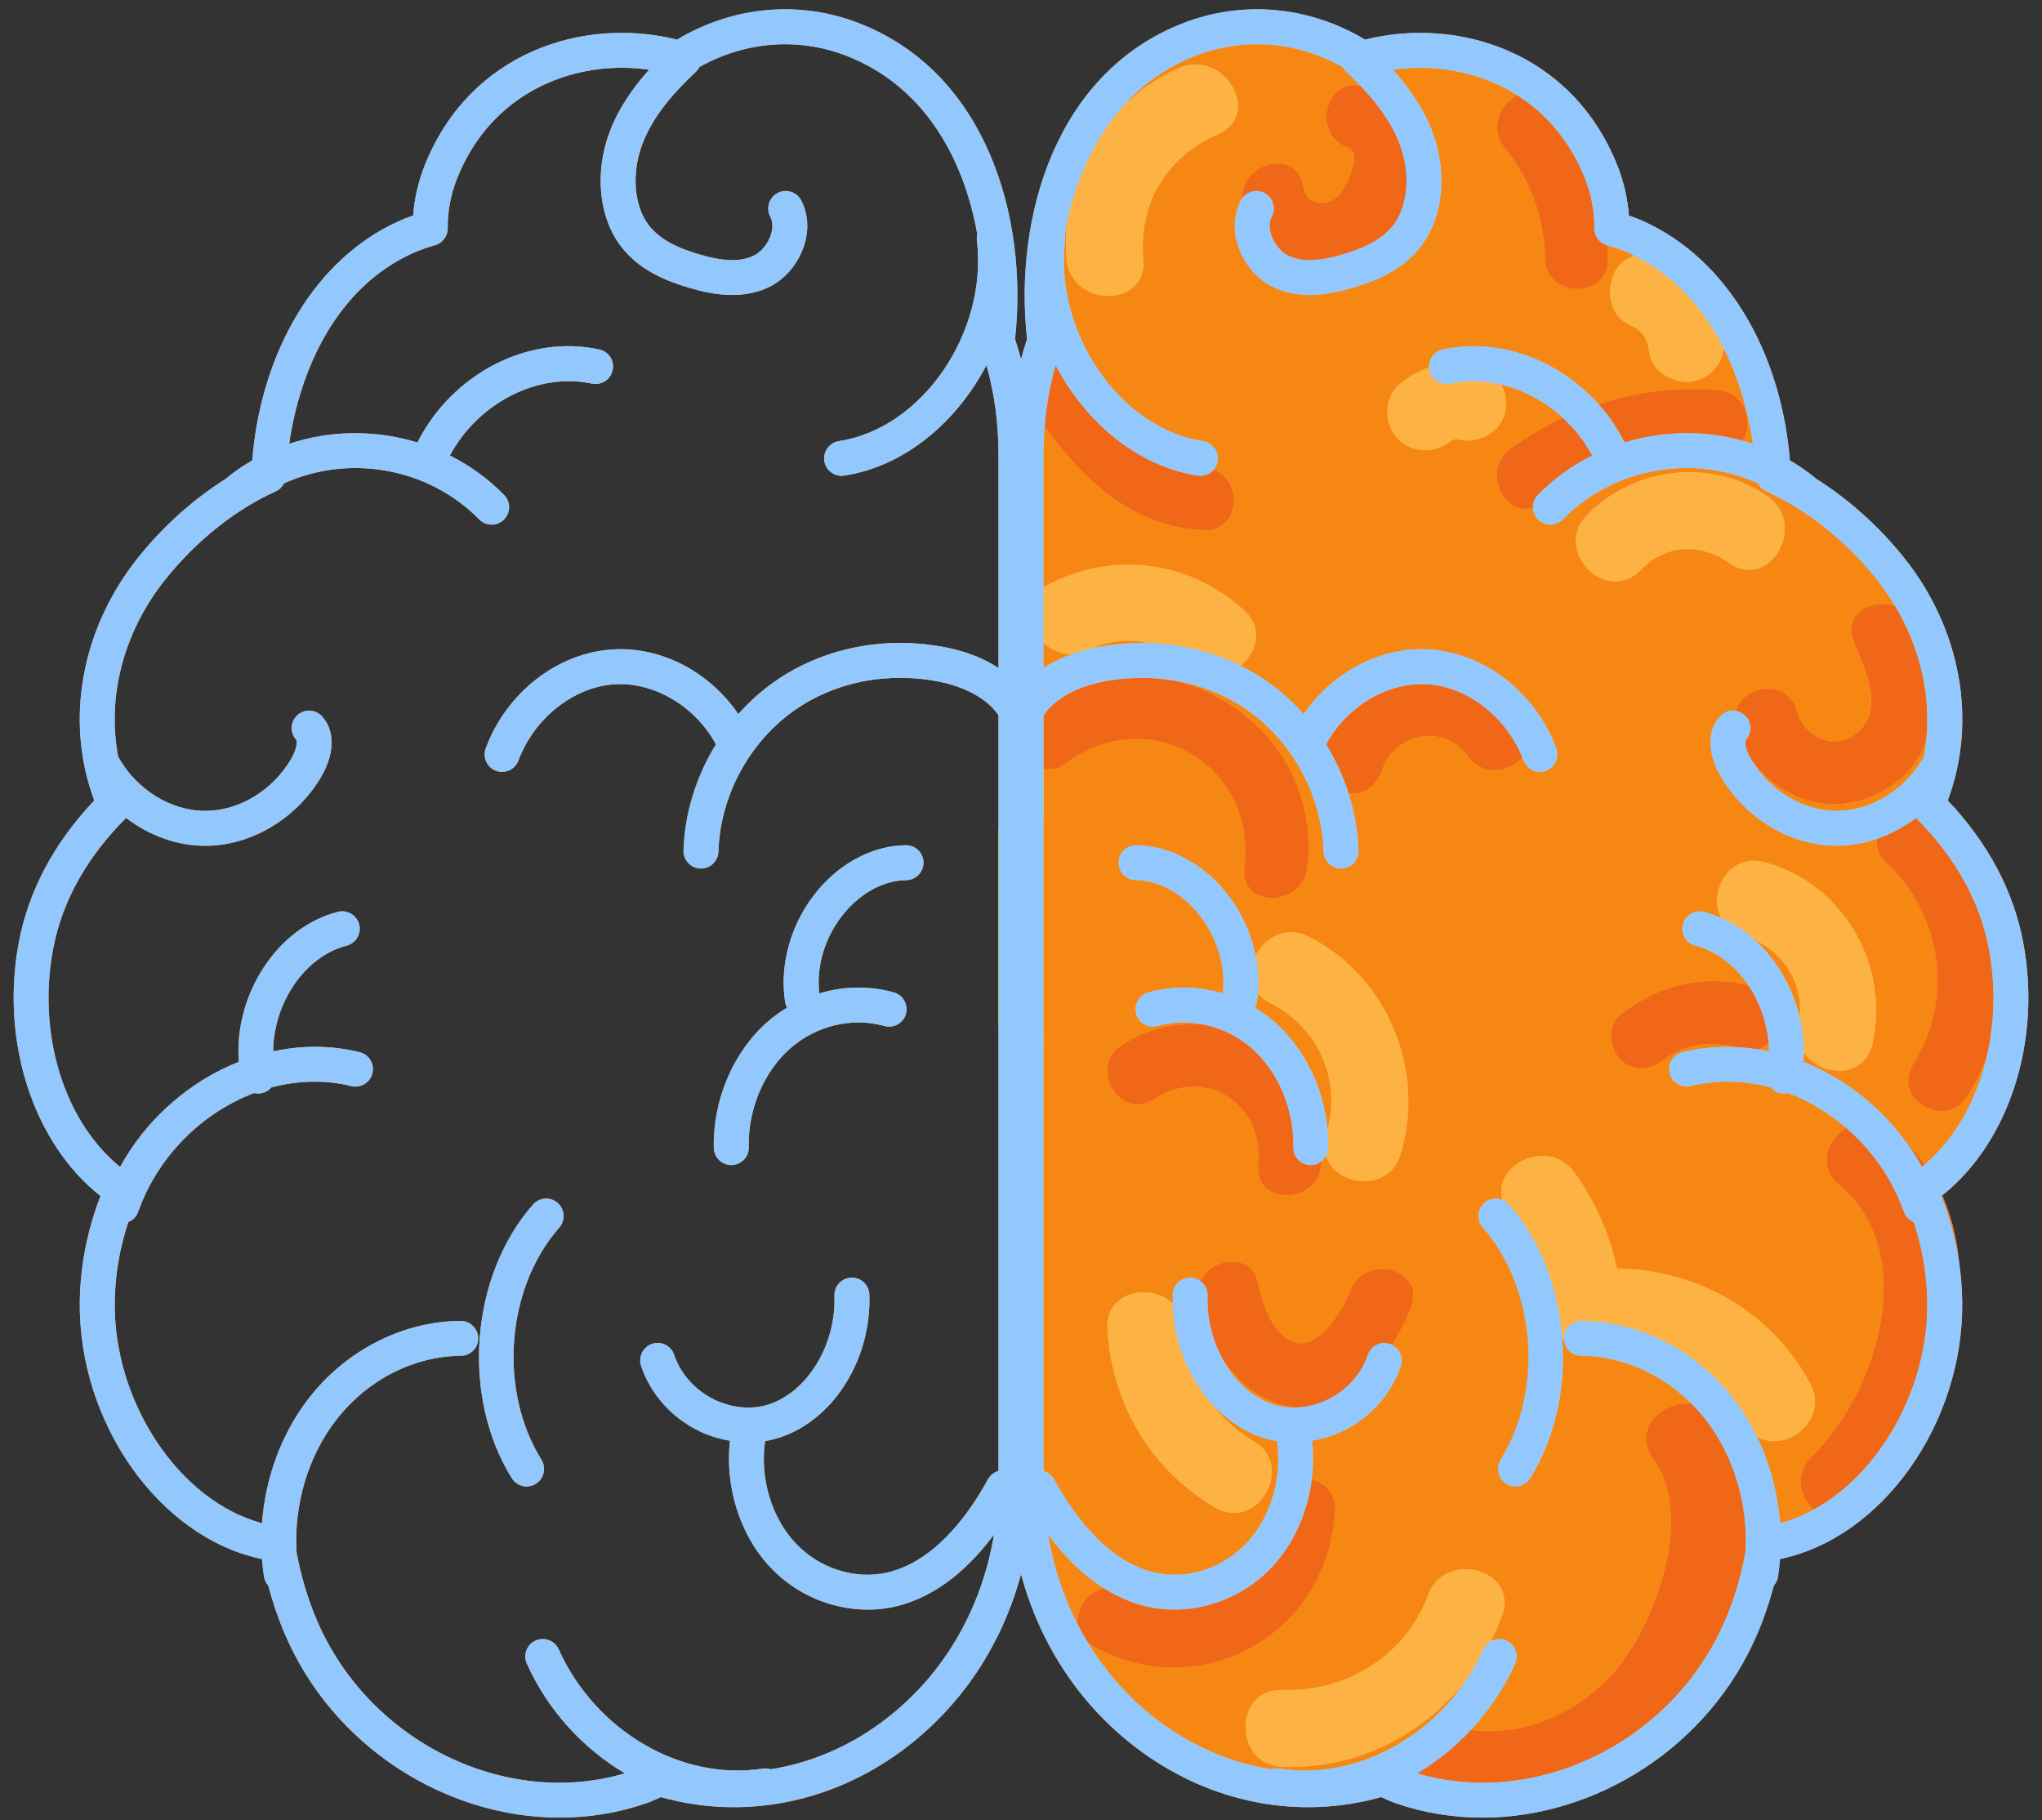 <?xml version="1.0" encoding="UTF-8" standalone="no"?><svg xmlns="http://www.w3.org/2000/svg" xmlns:xlink="http://www.w3.org/1999/xlink" fill="#000000" height="1300.1" preserveAspectRatio="xMidYMid meet" version="1" viewBox="331.3 408.2 1458.7 1300.1" width="1458.7" zoomAndPan="magnify"><rect x="331.3" y="408.2" width="1458.7" height="1300.1" fill="#333333" stroke="none"/><g><g id="change1_1"><path d="M 730.812 1285.031 C 692.797 1328.238 687.16 1401.129 718.09 1450.871 C 721.684 1456.75 719.887 1464.43 714.051 1468.078 C 712.004 1469.328 709.707 1469.93 707.461 1469.93 C 703.324 1469.93 699.23 1467.82 696.887 1464.039 C 660.52 1405.461 667.203 1319.602 712.102 1268.52 C 716.645 1263.379 724.527 1262.879 729.664 1267.422 C 734.852 1271.961 735.352 1279.84 730.812 1285.031" fill="#fdb244"/></g><g id="change1_2"><path d="M 934.961 1059.73 C 920.941 1076.238 914.207 1097.738 916.551 1117.75 C 933.863 1112.559 952.422 1112.16 969.785 1117.051 C 976.422 1118.949 980.312 1125.828 978.414 1132.469 C 976.52 1139.102 969.637 1142.891 963 1141.051 C 940.199 1134.621 914.457 1140.699 895.898 1156.961 C 876.941 1173.629 865.516 1200.672 866.164 1227.609 C 866.363 1234.488 860.875 1240.23 853.988 1240.379 L 853.691 1240.379 C 846.957 1240.379 841.418 1234.988 841.219 1228.211 C 840.422 1194.09 855.039 1159.609 879.434 1138.211 C 883.875 1134.309 888.613 1130.922 893.555 1127.93 C 892.855 1126.629 892.305 1125.18 892.105 1123.641 C 887.918 1096.051 896.848 1066.109 915.953 1043.559 C 932.816 1023.762 955.566 1012.18 978.367 1011.93 C 985.352 1011.879 990.887 1017.371 990.988 1024.262 C 991.039 1031.141 985.551 1036.781 978.668 1036.879 C 963.047 1037.078 947.133 1045.41 934.961 1059.73" fill="#fdb244"/></g><g id="change1_3"><path d="M 1044.57 1458.898 C 1041.48 1459.75 1038.68 1461.84 1037.039 1464.879 C 1022.871 1490.68 999.023 1523.16 965.895 1531.238 C 942.246 1537.02 915.805 1528.449 898.59 1509.379 C 881.977 1490.98 874.098 1463.289 877.84 1437.551 C 882.328 1436.801 886.77 1435.648 891.008 1434.051 C 928.176 1420.289 953.922 1377.73 952.324 1332.82 C 952.074 1325.941 946.238 1320.551 939.402 1320.801 C 932.52 1321.051 927.129 1326.84 927.379 1333.719 C 928.625 1367.648 909.27 1400.73 882.328 1410.711 C 869.855 1415.34 855.09 1414.34 841.867 1408.059 C 828.148 1401.469 817.57 1389.801 812.93 1375.98 C 810.734 1369.449 803.652 1365.898 797.117 1368.102 C 790.633 1370.289 787.09 1377.379 789.285 1383.91 C 796.07 1404.121 811.336 1421.129 831.141 1430.559 C 838.074 1433.898 845.41 1436.051 852.742 1437.301 C 849.152 1469.219 859.379 1503.199 880.082 1526.102 C 898.492 1546.5 924.836 1557.93 951.125 1557.93 C 958.059 1557.93 965.047 1557.129 971.832 1555.48 C 1001.57 1548.199 1024.559 1526.898 1041.379 1504.301 C 1032.25 1559.129 1004.012 1606.77 960.805 1638.551 C 936.609 1656.41 909.566 1667.59 881.781 1671.98 C 880.035 1671.379 878.086 1671.18 876.141 1671.48 C 817.918 1680.461 756.656 1644.641 730.414 1586.32 C 727.57 1580.031 720.188 1577.238 713.898 1580.031 C 707.613 1582.879 704.82 1590.262 707.664 1596.551 C 722.73 1630.07 747.875 1657.16 777.707 1674.871 C 692.246 1700.07 594.762 1652.27 557.691 1565.609 C 550.961 1549.801 546.121 1533.34 543.078 1516.52 C 541.281 1482.988 551.207 1448.969 570.863 1423.23 C 592.867 1394.289 626.391 1376.879 660.465 1376.629 C 667.352 1376.578 672.938 1370.988 672.891 1364.109 C 672.84 1357.219 667.102 1351.641 660.316 1351.691 C 618.559 1351.98 577.699 1373.039 551.008 1408.109 C 532.102 1432.898 520.824 1464.141 518.48 1496.172 C 459.758 1480.699 412.164 1410.059 413.262 1337.82 C 413.562 1318.711 416.805 1299.75 422.895 1281.141 C 426.086 1279.84 428.73 1277.301 429.977 1273.801 C 444.246 1233.602 476.074 1202.82 512.844 1188.949 C 513.742 1189.141 514.691 1189.301 515.688 1189.301 C 516.535 1189.301 517.383 1189.191 518.18 1189.039 C 520.977 1188.5 523.371 1187 525.066 1184.949 C 543.777 1179.961 563.383 1179.32 582.242 1183.961 C 588.926 1185.602 595.66 1181.512 597.309 1174.82 C 598.953 1168.141 594.914 1161.398 588.227 1159.762 C 567.82 1154.719 546.766 1154.77 526.465 1159.16 C 526.562 1125.09 548.812 1091.359 578.848 1083.68 C 585.531 1081.98 589.574 1075.199 587.879 1068.512 C 586.133 1061.82 579.348 1057.828 572.66 1059.531 C 529.105 1070.66 498.375 1118.801 501.867 1166.641 C 466.945 1180.512 436.113 1207.051 417.105 1241.73 C 377.191 1209.398 357.637 1146.941 369.309 1085.672 C 375.746 1051.891 393.309 1020.52 421.348 992.43 C 437.859 1005.051 457.816 1012.34 477.969 1012.34 C 494.535 1012.34 510.996 1007.391 525.516 998.609 C 540.035 989.879 552.605 977.309 561.336 961.988 C 568.469 949.469 572.262 931.859 561.336 919.891 C 556.695 914.801 548.812 914.398 543.727 919.039 C 538.637 923.68 538.289 931.559 542.926 936.648 C 543.676 937.5 543.477 942.941 539.684 949.57 C 526.562 972.57 502.316 987.391 477.969 987.391 C 465.797 987.391 453.625 983.691 442.898 977.109 C 432.172 970.52 422.793 961.141 416.258 949.672 C 416.105 949.422 415.906 949.219 415.758 948.969 C 407.527 906.02 419.449 859.469 449.633 821.809 C 471.684 794.32 499.621 772.059 528.258 759.191 C 530.902 758.039 532.848 755.949 534.145 753.5 C 579.945 732.602 636.77 741.73 673.637 779.199 C 676.086 781.691 679.273 782.941 682.52 782.941 C 685.664 782.941 688.855 781.738 691.25 779.352 C 696.188 774.559 696.238 766.621 691.398 761.738 C 679.922 750.012 666.805 740.629 652.684 733.551 C 672.691 696.129 715.695 673.879 754.109 682.211 C 760.848 683.66 767.48 679.371 768.93 672.629 C 770.426 665.898 766.133 659.262 759.398 657.82 C 708.711 646.789 654.23 675.18 629.484 724.27 C 599.703 715.141 567.422 715.34 537.887 725.211 C 545.52 672.09 571.562 613.961 625.742 589.219 C 630.484 587.07 635.82 585.121 642.109 583.328 C 647.547 581.781 651.238 576.75 651.141 571.109 C 650.938 559.379 653.281 547.012 657.922 535.391 C 679.824 480.711 728.516 456.609 775.613 456.609 C 782.102 456.609 788.586 457.109 794.969 458 C 783.945 470.328 773.27 485.141 766.734 502.609 C 755.855 531.59 759.098 563.672 775.016 584.328 C 788.238 601.539 807.691 609.02 823.109 613.609 C 831.738 616.211 842.766 618.898 854.391 618.898 C 863.172 618.898 872.301 617.359 880.98 613.059 C 892.305 607.48 901.535 596.5 905.676 583.68 C 909.367 572.359 908.621 560.879 903.633 551.301 C 900.391 545.211 892.855 542.871 886.77 546.059 C 880.68 549.25 878.336 556.789 881.531 562.93 C 884.074 567.711 882.875 573.148 881.977 576 C 879.883 582.328 875.191 588.121 869.906 590.711 C 860.426 595.398 848.203 595.102 830.242 589.719 C 818.418 586.172 803.652 580.641 794.77 569.109 C 784.195 555.34 782.297 532.141 790.082 511.391 C 798.113 489.941 814.078 472.969 828.645 459.25 C 829.594 458.309 830.391 457.211 830.992 456.059 C 863.77 437.699 901.586 434.711 935.91 448.031 C 990.59 469.23 1019.73 520.219 1029.449 575.648 C 1029.109 576.988 1029 578.441 1029.148 579.891 C 1036.941 645.891 989.992 714.238 930.621 723.27 C 923.836 724.32 919.148 730.66 920.145 737.488 C 921.094 743.68 926.43 748.07 932.465 748.07 C 933.113 748.07 933.766 748.02 934.363 747.922 C 977.121 741.43 1014.59 710 1035.988 669.039 C 1041.68 689.25 1044.57 710.551 1044.57 732.551 L 1044.57 885.32 C 1034.488 878.73 1022.32 873.789 1008.449 870.941 C 963.949 861.719 918.297 870.84 883.176 896.09 C 874.246 902.48 866.062 910.012 858.73 918.289 C 838.074 888.012 803.5 869.801 768.676 872.09 C 729.363 874.641 692.996 903.02 678.277 942.738 C 675.883 949.172 679.176 956.359 685.613 958.75 C 687.059 959.301 688.504 959.551 689.953 959.551 C 695.043 959.551 699.781 956.461 701.625 951.422 C 712.852 921.23 741.09 898.84 770.277 896.988 C 798.613 895.191 828.047 912.699 842.715 939.891 C 828.695 962.691 820.367 989.09 819.566 1015.73 C 819.367 1022.609 824.805 1028.352 831.691 1028.602 L 832.039 1028.602 C 838.773 1028.602 844.312 1023.211 844.512 1016.469 C 845.66 977.461 866.062 939.051 897.742 916.34 C 927.18 895.191 965.695 887.559 1003.41 895.34 C 1011.199 896.988 1033.75 902.93 1044.57 919.141 Z M 1718.73 1262.039 C 1766.379 1224.219 1789.98 1151.629 1776.5 1080.98 C 1769.52 1044.309 1751.41 1010.34 1722.68 979.949 C 1743.93 923.18 1732.199 857.371 1691.191 806.238 C 1673.129 783.738 1651.43 764.43 1628.379 750.012 C 1628.031 749.66 1627.738 749.309 1627.34 749.02 C 1621.789 744.52 1615.961 740.578 1609.93 737.09 C 1603.34 657.922 1564.07 593.059 1505.949 566.52 C 1502.512 564.922 1498.871 563.469 1494.879 562.121 C 1494.031 550.059 1491.23 537.781 1486.539 526.109 C 1454.07 444.941 1372.5 419.988 1306.449 436.5 C 1266.23 412.512 1219.141 408.172 1176.379 424.781 C 1085.879 459.852 1055.34 562.82 1064.98 650.379 C 1063.379 655.121 1061.98 659.91 1060.68 664.75 C 1059.391 659.91 1057.988 655.121 1056.391 650.379 C 1066.02 562.82 1035.441 459.852 944.938 424.781 C 902.184 408.172 855.09 412.512 814.926 436.5 C 748.871 419.941 667.254 444.941 634.773 526.109 C 630.133 537.781 627.289 550.059 626.441 562.121 C 622.5 563.469 618.859 564.922 615.418 566.52 C 557.246 593.059 518.031 657.922 511.449 737.09 C 505.41 740.578 499.57 744.52 493.984 749.02 C 493.586 749.309 493.285 749.66 492.938 750.012 C 469.891 764.43 448.188 783.738 430.125 806.238 C 389.164 857.371 377.441 923.18 398.645 979.949 C 369.91 1010.34 351.801 1044.309 344.812 1080.98 C 331.293 1151.879 355.141 1224.77 403.086 1262.48 C 393.656 1286.879 388.719 1312.07 388.316 1337.461 C 387.02 1424.43 445.242 1506.691 518.48 1521.809 C 518.832 1526 519.227 1530.191 519.879 1534.379 C 520.277 1536.82 521.375 1538.969 522.922 1540.719 C 526.062 1552.539 529.957 1564.121 534.793 1575.391 C 569.117 1655.77 649.641 1706.5 731.113 1706.5 C 751.867 1706.5 772.672 1703.211 792.824 1696.27 C 796.316 1695.078 799.809 1693.578 803.352 1691.828 C 861.973 1708.301 924.484 1696.32 975.621 1658.66 C 1017.629 1627.672 1046.91 1583.52 1060.68 1532.539 C 1074.41 1583.52 1103.738 1627.73 1145.738 1658.66 C 1196.879 1696.32 1259.34 1708.301 1317.961 1691.828 C 1321.512 1693.578 1325.051 1695.078 1328.539 1696.27 C 1348.641 1703.211 1369.449 1706.5 1390.199 1706.5 C 1471.68 1706.5 1552.199 1655.711 1586.578 1575.391 C 1591.41 1564.121 1595.309 1552.539 1598.449 1540.719 C 1600 1538.969 1601.09 1536.82 1601.441 1534.379 C 1602.09 1530.191 1602.539 1526 1602.84 1521.809 C 1676.078 1506.691 1734.301 1424.43 1733 1337.461 C 1732.852 1327.789 1732.051 1318.16 1730.609 1308.629 C 1729.012 1292.359 1725.219 1276.648 1718.73 1262.039" fill="#fdb244"/></g><g id="change2_1"><path d="M 1076.75 993.371 C 1048.961 1037.129 1047.461 1099.988 1075.051 1144.441 C 1075.949 1145.84 1076.5 1147.34 1076.75 1148.828 C 1077 1150.23 1077 1151.68 1076.75 1153.02 C 1076.199 1156.469 1074.199 1159.66 1071.012 1161.602 C 1068.969 1162.852 1066.719 1163.449 1064.48 1163.449 C 1060.289 1163.449 1056.199 1161.398 1053.852 1157.559 C 1050.359 1151.93 1047.27 1146.09 1044.57 1140 L 1044.57 1001.359 C 1050.711 986.988 1058.941 973.621 1069.07 962.09 C 1071.109 959.75 1073.859 958.352 1076.75 957.949 C 1080.199 957.5 1083.84 958.449 1086.68 960.941 C 1091.82 965.488 1092.371 973.371 1087.781 978.559 C 1083.73 983.191 1080.039 988.141 1076.75 993.371" fill="#fff200"/></g><g id="change3_1"><path d="M 730.812 1285.031 C 692.797 1328.238 687.16 1401.129 718.09 1450.871 C 721.684 1456.75 719.887 1464.43 714.051 1468.078 C 712.004 1469.328 709.707 1469.93 707.461 1469.93 C 703.324 1469.93 699.23 1467.82 696.887 1464.039 C 660.52 1405.461 667.203 1319.602 712.102 1268.52 C 716.645 1263.379 724.527 1262.879 729.664 1267.422 C 734.852 1271.961 735.352 1279.84 730.812 1285.031" fill="#93c8ff"/></g><g id="change3_2"><path d="M 934.961 1059.73 C 920.941 1076.238 914.207 1097.738 916.551 1117.75 C 933.863 1112.559 952.422 1112.16 969.785 1117.051 C 976.422 1118.949 980.312 1125.828 978.414 1132.469 C 976.52 1139.102 969.637 1142.891 963 1141.051 C 940.199 1134.621 914.457 1140.699 895.898 1156.961 C 876.941 1173.629 865.516 1200.672 866.164 1227.609 C 866.363 1234.488 860.875 1240.23 853.988 1240.379 L 853.691 1240.379 C 846.957 1240.379 841.418 1234.988 841.219 1228.211 C 840.422 1194.09 855.039 1159.609 879.434 1138.211 C 883.875 1134.309 888.613 1130.922 893.555 1127.93 C 892.855 1126.629 892.305 1125.18 892.105 1123.641 C 887.918 1096.051 896.848 1066.109 915.953 1043.559 C 932.816 1023.762 955.566 1012.18 978.367 1011.93 C 985.352 1011.879 990.887 1017.371 990.988 1024.262 C 991.039 1031.141 985.551 1036.781 978.668 1036.879 C 963.047 1037.078 947.133 1045.41 934.961 1059.73" fill="#93c8ff"/></g><g id="change4_1"><path d="M 1119.871 1542.672 C 1103.941 1532.609 1090.699 1518.719 1079.98 1504.32 C 1083.789 1527.191 1091 1548.762 1101.16 1568.512 C 1099.922 1557.191 1108.281 1544.961 1119.871 1542.672" fill="#f68712"/></g><g id="change4_2"><path d="M 1205.898 1381.141 C 1213.949 1394.91 1225.531 1405.699 1238.98 1410.691 C 1244.809 1412.852 1251.141 1413.75 1257.559 1413.5 C 1236.648 1412.012 1218.648 1398.621 1205.898 1381.141" fill="#f68712"/></g><g id="change4_3"><path d="M 1671.801 975.59 C 1638.449 991.641 1601.578 978.539 1582.172 950.41 C 1595.398 972.891 1619.309 987.391 1643.359 987.398 C 1643.371 987.398 1643.379 987.398 1643.391 987.398 C 1667.73 987.398 1691.941 972.59 1705.07 949.66 C 1705.219 949.41 1705.41 949.211 1705.559 948.98 C 1706.352 944.879 1706.898 940.738 1707.32 936.578 C 1702.02 952.539 1690.98 966.359 1671.801 975.59" fill="#f68712"/></g><g id="change4_4"><path d="M 1503.559 815.121 C 1479.059 840.711 1440.352 801.852 1464.738 776.359 C 1497.922 741.629 1554.602 734.801 1594.16 762.891 C 1622.75 783.191 1595.309 830.73 1566.461 810.281 C 1546.32 795.961 1521.02 796.91 1503.559 815.121 Z M 1331.738 1232.801 C 1323.109 1260.68 1285.43 1255.551 1278.551 1233.84 C 1277.711 1235.34 1276.609 1236.641 1275.262 1237.68 C 1275.211 1238.629 1275.211 1239.59 1275.109 1240.531 C 1272.172 1269.02 1227.27 1269.211 1230.211 1240.531 C 1234.602 1197.07 1192.789 1169.141 1155.32 1193.379 C 1130.93 1209.148 1108.48 1170.289 1132.629 1154.621 C 1151.48 1142.449 1172.141 1138.211 1191.789 1140.148 C 1180.719 1137.809 1169.199 1138.012 1158.32 1141.051 C 1151.68 1142.949 1144.801 1139.102 1142.898 1132.469 C 1141.059 1125.828 1144.891 1118.949 1151.531 1117.051 C 1168.891 1112.16 1187.461 1112.559 1204.77 1117.75 C 1207.16 1097.738 1200.379 1076.238 1186.359 1059.73 C 1174.191 1045.41 1158.27 1037.078 1142.699 1036.879 C 1135.82 1036.781 1130.281 1031.141 1130.379 1024.262 C 1130.43 1017.422 1136.02 1011.93 1142.852 1011.93 L 1143 1011.93 C 1165.801 1012.18 1188.5 1023.762 1205.371 1043.559 C 1217.039 1057.289 1224.879 1073.699 1228.27 1090.711 C 1234.75 1077.941 1250.172 1068.961 1266.578 1077.391 C 1322.41 1105.93 1350.141 1173.031 1331.738 1232.801 Z M 1736.699 1191.289 C 1721.379 1215.73 1682.512 1193.18 1697.93 1168.641 C 1726.91 1122.238 1718.93 1061.93 1678.969 1024.66 C 1673.281 1019.32 1671.441 1013.18 1672.141 1007.391 C 1662.859 1010.59 1653.129 1012.34 1643.391 1012.34 L 1643.352 1012.34 C 1610.219 1012.34 1577.5 992.578 1560.039 961.988 C 1552.852 949.469 1549.109 931.859 1559.98 919.891 C 1562.93 916.641 1567.211 915.301 1571.262 916 C 1576.391 897.34 1608.129 892.699 1614.809 916 C 1620.25 934.91 1641.699 945.18 1658.121 931.559 C 1677.871 915.148 1663.352 885.359 1655.52 866.41 C 1647.34 846.648 1668.949 835.23 1685.16 841.211 C 1681.16 834.57 1676.73 828.039 1671.738 821.809 C 1649.68 794.32 1621.75 772.059 1593.059 759.191 C 1590.461 758.039 1588.469 755.949 1587.172 753.5 C 1541.379 732.602 1484.551 741.73 1447.73 779.199 C 1445.289 781.691 1442.039 782.941 1438.801 782.941 C 1435.66 782.941 1432.512 781.738 1430.07 779.352 C 1427.68 777 1426.48 773.91 1426.379 770.82 C 1405.672 777.301 1389.262 743.871 1410.262 728.66 C 1422.141 720.078 1434.711 712.801 1447.828 706.762 C 1435.211 695.129 1419.988 686.898 1404.031 683.012 C 1407.02 689 1407.969 696.078 1406.422 702.922 C 1403.078 717.531 1386.57 725.621 1372.699 722.07 C 1372.398 721.969 1372.199 721.93 1372 721.871 L 1370.898 721.871 C 1369.801 722.219 1369.102 722.422 1368.699 722.52 L 1368.66 722.52 C 1368.461 722.719 1368.211 722.871 1368.051 723.02 C 1367.91 723.172 1367.75 723.32 1367.66 723.371 L 1367.75 723.219 C 1356.289 732.148 1341.461 732.352 1330.34 722.121 C 1319.961 712.59 1319.461 692.738 1330.34 683.309 C 1336.969 677.57 1344.359 673.328 1352.191 670.641 C 1351.891 664.648 1355.891 659.109 1361.922 657.82 C 1402.23 649.09 1444.941 665.199 1473.18 696.828 C 1500.359 688.148 1529.102 684.609 1558.09 686.648 C 1578.141 688.102 1584.23 710.352 1576.301 723.02 C 1578.699 723.672 1581.09 724.422 1583.48 725.211 C 1580.18 702.371 1573.5 678.621 1562.629 656.969 C 1561.281 667.539 1555.191 676.121 1543.371 679.969 C 1530.551 684.109 1511.539 675.078 1509.59 660.809 C 1509.301 658.711 1509 656.621 1508.449 654.57 C 1508.391 654.27 1508.051 653.328 1507.801 652.43 C 1507.301 651.43 1506.5 649.68 1506.398 649.48 C 1506.148 649.09 1505.898 648.691 1505.609 648.34 C 1505.609 648.34 1505.449 648.141 1505.25 647.789 C 1505.301 647.738 1505.301 647.738 1505.25 647.738 L 1505.199 647.738 C 1505.199 647.738 1505.199 647.738 1505.16 647.691 C 1505.16 647.641 1505.109 647.539 1505.051 647.488 C 1505.051 647.391 1505 647.34 1504.949 647.289 C 1504.949 647.238 1504.898 647.238 1504.898 647.238 C 1504.898 647.289 1504.949 647.34 1504.949 647.391 C 1504.551 646.84 1504.102 646.238 1503.699 645.84 C 1502.859 644.941 1501.961 644.141 1501.059 643.352 C 1500.66 643.102 1500.121 642.75 1499.422 642.301 C 1497.871 641.398 1496.32 640.66 1494.73 639.898 C 1480.801 633.469 1478.461 614.512 1484.852 602.391 C 1488.051 596.398 1493.078 592.711 1498.77 590.859 C 1497.672 590.309 1496.672 589.719 1495.578 589.219 C 1490.93 587.07 1485.648 585.18 1479.41 583.379 C 1479.66 586.57 1479.859 589.77 1479.961 593.012 C 1480.762 621.941 1435.859 621.852 1435.051 593.012 C 1434.262 564.02 1424.68 536.43 1406.27 513.879 C 1394.789 499.91 1403.129 482.102 1415.398 476.41 C 1388.559 459.309 1356.328 453.77 1326.398 458 C 1337.371 470.328 1348.051 485.141 1354.641 502.609 C 1365.512 531.59 1362.219 563.672 1346.309 584.328 C 1333.09 601.539 1313.68 609.02 1298.211 613.609 C 1289.578 616.211 1278.551 618.898 1266.93 618.898 C 1258.148 618.898 1249.02 617.359 1240.34 613.059 C 1229.012 607.48 1219.789 596.5 1215.641 583.68 C 1211.949 572.359 1212.699 560.879 1217.738 551.301 C 1217.988 550.75 1218.34 550.301 1218.691 549.859 C 1217.941 524.012 1257.75 513.98 1262.191 541.27 C 1264.289 554.191 1277.551 556.488 1286.84 548.559 C 1291.48 544.621 1305.949 517.621 1294.32 513.641 C 1268.18 504.648 1278 464.289 1303.102 469.48 C 1299.609 465.891 1296.109 462.441 1292.719 459.25 C 1291.73 458.309 1290.98 457.211 1290.328 456.059 C 1257.551 437.699 1219.73 434.711 1185.41 448.031 C 1163.762 456.41 1146.09 469.531 1132.078 485.75 C 1143.852 473.621 1157.82 463.59 1173.578 456.762 C 1205.66 442.789 1233.551 490.09 1201.281 504.148 C 1164.75 520.02 1144.449 553.551 1148.039 593.262 C 1151.289 628.48 1096.359 628.129 1093.16 593.262 C 1092.371 584.48 1092.609 575.75 1093.559 567.07 C 1092.961 569.91 1092.41 572.809 1091.922 575.648 C 1092.211 576.988 1092.371 578.391 1092.16 579.891 C 1084.391 645.891 1131.328 714.238 1190.699 723.27 C 1197.539 724.32 1202.219 730.66 1201.18 737.488 C 1200.828 739.84 1199.77 741.93 1198.379 743.621 C 1219.59 751.609 1217.289 788.281 1191.102 786.98 C 1139.809 784.441 1105.891 751.262 1077.539 712.891 C 1077.051 719.379 1076.75 725.961 1076.75 732.551 L 1076.75 827.84 C 1078.148 826.84 1079.641 825.84 1081.391 825 C 1127.98 801.898 1181.32 808.93 1219.891 844 C 1234.148 856.93 1229.109 874.281 1217.391 883.621 C 1224.621 887.211 1231.559 891.352 1238.141 896.09 C 1247.121 902.48 1255.262 910.012 1262.59 918.289 C 1283.238 888.012 1317.82 869.801 1352.691 872.09 C 1392.012 874.641 1428.32 903.02 1443.09 942.738 C 1445.48 949.172 1442.191 956.359 1435.711 958.75 C 1434.309 959.301 1432.82 959.551 1431.359 959.551 C 1426.32 959.551 1421.539 956.461 1419.691 951.422 C 1419.391 950.621 1419.051 949.871 1418.75 949.07 C 1410.109 959.648 1390.66 963.238 1380.031 948.52 C 1362.711 924.48 1327.5 931.512 1318.422 958.602 C 1317.52 961.301 1316.27 963.641 1314.77 965.59 C 1311.281 971.121 1305.34 975.07 1296.82 975.07 C 1296.02 975.07 1295.359 974.922 1294.672 974.871 C 1298.859 988.09 1301.352 1001.91 1301.75 1015.73 C 1301.949 1022.609 1296.559 1028.352 1289.68 1028.602 L 1289.281 1028.602 C 1282.59 1028.602 1277.012 1023.211 1276.809 1016.469 C 1275.66 977.461 1255.309 939.051 1223.629 916.34 C 1208.309 905.371 1190.551 898.031 1171.738 894.59 C 1227.871 908.859 1273.309 961.59 1265.129 1028.148 C 1261.641 1056.539 1216.738 1056.789 1220.23 1028.148 C 1229.262 954.711 1152.281 909.309 1092.672 953.461 C 1087.07 957.559 1081.59 958.449 1076.75 957.199 L 1076.75 1458.898 C 1079.891 1459.75 1082.641 1461.84 1084.328 1464.879 C 1098.449 1490.68 1122.301 1523.16 1155.43 1531.238 C 1179.07 1537.02 1205.52 1528.449 1222.73 1509.379 C 1239.391 1490.98 1247.27 1463.289 1243.531 1437.551 C 1238.988 1436.801 1234.551 1435.648 1230.309 1434.051 C 1217.59 1429.359 1206.27 1421.18 1196.828 1410.75 C 1204.82 1421.328 1214.898 1430.41 1226.672 1437.391 C 1257.051 1455.41 1229.41 1502.852 1198.98 1484.789 C 1153.078 1457.602 1125.441 1410.648 1122.398 1357.672 C 1120.801 1330.281 1153.328 1324.301 1169.039 1339.211 C 1168.988 1337.121 1168.949 1334.969 1169.039 1332.82 C 1169.301 1325.941 1174.93 1320.551 1181.91 1320.801 C 1184.461 1320.898 1186.801 1321.75 1188.75 1323.141 C 1197.129 1305.98 1226.172 1302.488 1230.16 1325.488 C 1232.648 1339.762 1241.68 1365.051 1259.051 1367.602 C 1274.91 1369.949 1291.129 1342.711 1296.16 1329.68 C 1306.488 1303 1349.891 1314.672 1339.461 1341.609 C 1336.07 1350.289 1331.441 1359.711 1325.75 1368.801 C 1331.238 1371.539 1334.078 1377.93 1332.039 1383.91 C 1325.25 1404.121 1309.98 1421.129 1290.23 1430.559 C 1283.238 1433.898 1275.961 1436.051 1268.578 1437.301 C 1269.621 1446.57 1269.52 1456.012 1268.32 1465.281 C 1277.551 1467.129 1285.34 1474.121 1284.84 1486.391 C 1281.398 1574.699 1189.648 1627.031 1112.07 1584.02 C 1110.77 1583.32 1109.57 1582.48 1108.531 1581.629 C 1122 1603.68 1139.461 1623.039 1160.52 1638.551 C 1184.711 1656.41 1211.75 1667.59 1239.59 1671.98 C 1241.328 1671.379 1243.23 1671.18 1245.18 1671.48 C 1295.57 1679.27 1348.199 1653.469 1378.48 1608.57 C 1347.551 1647.879 1299.91 1672.078 1247.52 1670.23 C 1212.25 1668.98 1212.199 1614.109 1247.52 1615.352 C 1292.52 1616.898 1335.578 1590.859 1351.34 1547.699 C 1363.371 1514.77 1416.398 1529.09 1404.27 1562.32 C 1401.93 1568.609 1399.191 1574.699 1396.199 1580.578 C 1399.539 1578.73 1403.68 1578.34 1407.422 1580.031 C 1413.711 1582.879 1416.5 1590.262 1413.711 1596.551 C 1405.672 1614.301 1394.852 1630.172 1382.031 1643.891 C 1426.078 1649.328 1469.391 1626.578 1494.281 1589.609 C 1517.48 1555.09 1539.781 1487.48 1512.34 1450.219 C 1496.82 1429.16 1518.77 1408.762 1539.68 1410.91 C 1518.219 1389.398 1489.738 1376.828 1460.852 1376.629 C 1454.422 1376.629 1449.18 1371.641 1448.578 1365.359 C 1448.18 1365.102 1447.781 1364.859 1447.379 1364.559 C 1449.879 1399.379 1442.441 1435.051 1424.48 1464.039 C 1422.09 1467.82 1418 1469.93 1413.852 1469.93 C 1411.609 1469.93 1409.309 1469.328 1407.27 1468.078 C 1401.43 1464.43 1399.641 1456.75 1403.281 1450.871 C 1434.16 1401.129 1428.57 1328.238 1390.512 1285.031 C 1385.961 1279.84 1386.461 1271.961 1391.66 1267.422 C 1395.301 1264.18 1400.34 1263.531 1404.578 1265.27 C 1397.039 1240.031 1437.648 1220.18 1456.109 1245.82 C 1471.281 1266.871 1480.961 1289.719 1486.398 1314.172 C 1543.172 1315.02 1596.352 1344.398 1624.34 1396.289 C 1638.609 1422.73 1606.578 1446.68 1586.32 1434.25 C 1595.602 1453.359 1601.289 1474.559 1602.891 1496.172 C 1611.129 1494.02 1619.148 1490.73 1626.84 1486.539 C 1616.711 1476.91 1612.961 1460.691 1625.891 1448.172 C 1671.891 1403.469 1703.52 1303.34 1645.301 1254.801 C 1629.328 1241.43 1636.262 1222.57 1650.191 1213.891 C 1637.711 1203.109 1623.488 1194.578 1608.531 1188.949 C 1607.578 1189.141 1606.629 1189.301 1605.629 1189.301 C 1604.828 1189.301 1603.98 1189.191 1603.141 1189.039 C 1600.352 1188.5 1598 1187 1596.25 1184.949 C 1577.539 1179.961 1557.988 1179.32 1539.129 1183.961 C 1532.449 1185.602 1525.66 1181.512 1524.012 1174.82 C 1522.359 1168.141 1526.461 1161.398 1533.141 1159.762 C 1545.211 1156.77 1557.539 1155.621 1569.762 1156.02 C 1552.898 1151.629 1534.641 1153.621 1520.469 1164.891 C 1511.039 1172.379 1498.02 1174.379 1488.738 1164.891 C 1480.961 1156.91 1479.16 1140.75 1488.738 1133.121 C 1515.031 1112.262 1547.91 1103.578 1580.441 1112.262 C 1571.051 1098.25 1557.789 1087.57 1542.469 1083.68 C 1535.789 1081.98 1531.801 1075.199 1533.488 1068.512 C 1535.191 1061.82 1541.969 1057.828 1548.66 1059.531 C 1552.75 1060.578 1556.641 1062.02 1560.531 1063.672 C 1551.66 1045.359 1566.219 1017.129 1591.91 1024.051 C 1647.98 1039.32 1681.27 1097.141 1668.988 1153.32 C 1663.301 1179.461 1631.672 1177.371 1619.859 1159.91 C 1619.859 1162.148 1619.648 1164.398 1619.5 1166.641 C 1648.488 1178.172 1674.68 1198.43 1693.641 1224.91 C 1698.27 1229.66 1702.469 1234.691 1706.211 1239.98 C 1727.91 1221.52 1743.281 1194.031 1750.559 1162.801 C 1746.969 1172.629 1742.379 1182.211 1736.699 1191.289" fill="#f68712"/></g><g id="change4_5"><path d="M 1227.762 1127.93 C 1232.719 1130.91 1237.461 1134.328 1241.879 1138.211 C 1263.109 1156.828 1276.949 1185.379 1279.641 1214.961 C 1289.289 1178.559 1272.66 1142.051 1238.898 1124.77 C 1235.059 1122.801 1232.121 1120.359 1229.93 1117.629 C 1229.77 1119.641 1229.551 1121.641 1229.25 1123.629 C 1229.012 1125.191 1228.5 1126.629 1227.762 1127.93" fill="#f68712"/></g><g id="change4_6"><path d="M 1371.012 721.391 C 1370.879 721.199 1370.43 721.391 1369.859 721.73 C 1370.43 721.5 1370.961 721.32 1371.012 721.391" fill="#f68712"/></g><g id="change4_7"><path d="M 1585.27 1079.941 C 1600.57 1094.012 1611.75 1113.328 1616.789 1134.422 C 1619.641 1111.57 1605.84 1089.34 1585.27 1079.941" fill="#f68712"/></g><g id="change4_8"><path d="M 1594.879 1159.141 C 1594.879 1157.148 1594.789 1155.16 1594.641 1153.18 C 1592.52 1155.25 1589.961 1156.809 1587.051 1157.699 C 1589.672 1158.109 1592.281 1158.59 1594.879 1159.141" fill="#f68712"/></g><g id="change4_9"><path d="M 1111.801 871.18 C 1112.16 871.102 1112.512 871 1112.879 870.93 C 1125.859 868.238 1138.93 867.16 1151.809 867.539 C 1138.629 864.512 1124.57 865.59 1111.801 871.18" fill="#f68712"/></g><g id="change4_10"><path d="M 1076.77 885.309 C 1082.711 881.43 1089.398 878.141 1096.73 875.488 C 1088.961 875.609 1081.969 872.27 1076.77 867.141 L 1076.77 885.309" fill="#f68712"/></g><g id="change1_4"><path d="M 1093.18 593.27 C 1096.352 628.148 1151.262 628.48 1148.051 593.27 C 1144.43 553.52 1164.77 520.031 1201.27 504.141 C 1233.57 490.078 1205.66 442.789 1173.57 456.762 C 1157.809 463.621 1143.828 473.621 1132.07 485.73 C 1112.551 508.27 1100.02 536.781 1093.559 567.078 C 1092.59 575.73 1092.379 584.5 1093.18 593.27" fill="#fdb244"/></g><g id="change1_5"><path d="M 1370.801 721.43 C 1370.699 721.43 1370.648 721.43 1370.551 721.48 C 1370.449 721.531 1370.352 721.531 1370.199 721.57 C 1370.602 721.32 1370.852 721.27 1370.949 721.371 C 1370.898 721.371 1370.852 721.371 1370.801 721.43 Z M 1404.031 683.012 C 1391.91 680.07 1379.328 679.57 1367.211 682.211 C 1360.52 683.66 1353.84 679.371 1352.391 672.629 C 1352.238 671.98 1352.191 671.281 1352.191 670.641 C 1344.359 673.328 1336.969 677.57 1330.34 683.309 C 1319.461 692.738 1319.961 712.59 1330.34 722.121 C 1341.461 732.352 1356.289 732.148 1367.75 723.219 C 1367.859 723.172 1367.961 723.07 1368.051 723.02 C 1368.211 722.871 1368.461 722.719 1368.66 722.52 L 1368.699 722.52 C 1369.102 722.422 1369.801 722.219 1370.898 721.871 L 1372 721.871 C 1372.199 721.93 1372.398 721.969 1372.699 722.07 C 1386.57 725.621 1403.078 717.531 1406.422 702.922 C 1407.969 696.078 1407.02 689 1404.031 683.012" fill="#fdb244"/></g><g id="change1_6"><path d="M 1368.672 722.539 C 1366.551 724.121 1364.422 726.211 1368.672 722.539" fill="#fdb244"/></g><g id="change1_7"><path d="M 1484.871 602.379 C 1478.461 614.488 1480.82 633.469 1494.711 639.922 C 1496.32 640.66 1497.879 641.422 1499.398 642.32 C 1500.109 642.738 1500.648 643.078 1501.039 643.34 C 1501.949 644.148 1502.871 644.949 1503.719 645.828 C 1504.949 647.109 1506.988 650.75 1504.129 645.949 C 1504.84 647.16 1505.691 648.281 1506.398 649.5 C 1506.5 649.68 1507.301 651.441 1507.789 652.43 C 1508.07 653.34 1508.371 654.289 1508.449 654.578 C 1508.98 656.621 1509.32 658.691 1509.602 660.781 C 1511.539 675.059 1530.559 684.09 1543.352 679.949 C 1555.211 676.109 1561.262 667.539 1562.621 656.98 C 1548.73 629.309 1527.93 605.199 1498.738 590.852 C 1493.059 592.73 1488.039 596.379 1484.871 602.379" fill="#fdb244"/></g><g id="change1_8"><path d="M 1503.551 815.141 C 1521 796.891 1546.301 795.941 1566.469 810.262 C 1595.32 830.75 1622.762 783.18 1594.172 762.871 C 1554.609 734.77 1497.93 741.629 1464.75 776.328 C 1440.328 801.859 1479.078 840.719 1503.551 815.141" fill="#fdb244"/></g><g id="change1_9"><path d="M 1219.898 844 C 1181.309 808.922 1127.98 801.91 1081.379 825.012 C 1079.66 825.859 1078.141 826.828 1076.77 827.859 L 1076.77 867.141 C 1081.969 872.27 1088.961 875.609 1096.73 875.488 C 1101.5 873.781 1106.52 872.32 1111.801 871.18 C 1124.57 865.59 1138.629 864.512 1151.809 867.539 C 1174.84 868.219 1197.25 873.648 1217.391 883.609 C 1229.121 874.281 1234.148 856.949 1219.898 844" fill="#fdb244"/></g><g id="change1_10"><path d="M 1669.012 1153.309 C 1681.238 1097.121 1648 1039.34 1591.898 1024.078 C 1566.219 1017.102 1551.641 1045.34 1560.5 1063.699 C 1569.559 1067.621 1577.891 1073.148 1585.27 1079.941 C 1605.84 1089.34 1619.641 1111.57 1616.789 1134.422 C 1618.781 1142.73 1619.898 1151.289 1619.859 1159.922 C 1631.68 1177.379 1663.32 1179.449 1669.012 1153.309" fill="#fdb244"/></g><g id="change1_11"><path d="M 1266.602 1077.379 C 1250.18 1068.969 1234.762 1077.93 1228.281 1090.699 C 1230.09 1099.629 1230.672 1108.711 1229.93 1117.629 C 1232.121 1120.359 1235.059 1122.801 1238.898 1124.77 C 1272.66 1142.051 1289.289 1178.559 1279.641 1214.961 C 1280.039 1219.359 1280.211 1223.789 1280.102 1228.211 C 1280.051 1230.262 1279.469 1232.148 1278.551 1233.828 C 1285.43 1255.57 1323.121 1260.66 1331.711 1232.781 C 1350.141 1173.051 1322.422 1105.949 1266.602 1077.379" fill="#fdb244"/></g><g id="change1_12"><path d="M 1624.352 1396.309 C 1596.352 1344.398 1543.16 1315.031 1486.41 1314.172 C 1480.961 1289.711 1471.27 1266.859 1456.109 1245.828 C 1437.641 1220.18 1397.02 1240.02 1404.57 1265.27 C 1406.301 1265.98 1407.93 1267.039 1409.25 1268.539 C 1431.93 1294.328 1444.82 1329 1447.379 1364.551 C 1447.762 1364.828 1448.172 1365.09 1448.578 1365.352 C 1448.539 1364.93 1448.461 1364.52 1448.461 1364.09 C 1448.512 1357.211 1454.141 1351.602 1461.02 1351.711 C 1502.781 1351.98 1543.641 1373.059 1570.34 1408.102 C 1576.5 1416.18 1581.82 1424.98 1586.32 1434.238 C 1606.57 1446.648 1638.59 1422.73 1624.352 1396.309" fill="#fdb244"/></g><g id="change1_13"><path d="M 1122.371 1357.648 C 1125.461 1410.672 1153.09 1457.629 1198.98 1484.801 C 1229.441 1502.852 1257.07 1455.43 1226.68 1437.422 C 1214.879 1430.43 1204.789 1421.352 1196.828 1410.77 C 1180.09 1392.23 1169.621 1366.422 1169.031 1339.23 C 1153.309 1324.27 1120.781 1330.289 1122.371 1357.648" fill="#fdb244"/></g><g id="change1_14"><path d="M 1351.34 1547.719 C 1335.59 1590.828 1292.52 1616.922 1247.512 1615.352 C 1212.18 1614.109 1212.23 1668.988 1247.512 1670.23 C 1299.91 1672.059 1347.539 1647.898 1378.469 1608.551 C 1383.18 1601.57 1387.398 1594.16 1390.93 1586.309 C 1392.07 1583.781 1393.961 1581.852 1396.199 1580.59 C 1399.191 1574.68 1401.949 1568.629 1404.25 1562.301 C 1416.391 1529.078 1363.379 1514.762 1351.34 1547.719" fill="#fdb244"/></g><g id="change5_1"><path d="M 1512.352 1450.211 C 1539.801 1487.469 1517.461 1555.102 1494.262 1589.602 C 1469.379 1626.602 1426.051 1649.301 1382.012 1643.91 C 1370.621 1656.109 1357.66 1666.539 1343.629 1674.879 C 1429.102 1700.051 1526.559 1652.262 1563.629 1565.602 C 1570.391 1549.801 1575.211 1533.301 1578.27 1516.5 C 1580.07 1482.98 1570.102 1448.949 1550.5 1423.219 C 1547.148 1418.82 1543.5 1414.73 1539.66 1410.879 C 1518.789 1408.781 1496.84 1429.172 1512.352 1450.211" fill="#ef6717"/></g><g id="change5_2"><path d="M 1730.59 1308.609 C 1729.02 1292.371 1725.199 1276.641 1718.738 1262.039 C 1718.57 1262.18 1718.41 1262.328 1718.25 1262.461 C 1724.09 1277.59 1728.199 1293.02 1730.59 1308.609" fill="#ef6717"/></g><g id="change5_3"><path d="M 1704.219 1241.75 C 1704.898 1241.199 1705.539 1240.559 1706.211 1239.988 C 1702.469 1234.711 1698.289 1229.66 1693.641 1224.891 C 1697.48 1230.27 1701.012 1235.891 1704.219 1241.75" fill="#ef6717"/></g><g id="change5_4"><path d="M 1645.301 1254.781 C 1703.52 1303.34 1671.91 1403.48 1625.91 1448.16 C 1612.988 1460.699 1616.711 1476.891 1626.82 1486.539 C 1673.961 1460.84 1709 1399.91 1708.07 1337.84 C 1707.781 1318.73 1704.539 1299.73 1698.43 1281.148 C 1695.262 1279.852 1692.621 1277.289 1691.391 1273.809 C 1682.941 1250.02 1668.32 1229.539 1650.199 1213.891 C 1636.27 1222.57 1629.309 1241.441 1645.301 1254.781" fill="#ef6717"/></g><g id="change5_5"><path d="M 1314.789 965.578 C 1316.289 963.621 1317.531 961.309 1318.441 958.59 C 1327.48 931.5 1362.699 924.488 1380.051 948.539 C 1390.648 963.23 1410.141 959.648 1418.73 949.09 C 1406.961 920.109 1379.5 898.809 1351.078 896.969 C 1322.699 895.191 1293.309 912.719 1278.609 939.898 C 1285.359 950.852 1290.75 962.621 1294.648 974.871 C 1295.379 974.93 1296.039 975.078 1296.801 975.078 C 1305.328 975.078 1311.289 971.109 1314.789 965.578" fill="#ef6717"/></g><g id="change5_6"><path d="M 1655.52 866.41 C 1663.359 885.34 1677.891 915.141 1658.109 931.559 C 1641.711 945.172 1620.238 934.891 1614.82 916.012 C 1608.141 892.68 1576.41 897.328 1571.27 915.988 C 1573.551 916.371 1575.762 917.371 1577.602 919.039 C 1582.699 923.68 1583.07 931.57 1578.43 936.66 C 1577.672 937.5 1577.852 942.91 1581.672 949.59 C 1581.828 949.871 1582.012 950.129 1582.172 950.41 C 1601.578 978.539 1638.449 991.641 1671.801 975.59 C 1690.98 966.359 1702.02 952.539 1707.32 936.578 C 1710.59 904.41 1702.949 870.961 1685.172 841.219 C 1668.93 835.23 1647.34 846.672 1655.52 866.41" fill="#ef6717"/></g><g id="change5_7"><path d="M 1678.961 1024.641 C 1718.941 1061.941 1726.922 1122.27 1697.91 1168.629 C 1682.531 1193.191 1721.359 1215.762 1736.68 1191.289 C 1742.359 1182.199 1746.961 1172.641 1750.559 1162.781 C 1756.199 1138.5 1757.039 1112 1752.012 1085.672 C 1745.57 1051.871 1728.039 1020.52 1699.98 992.441 C 1691.469 998.93 1682.051 1004 1672.148 1007.398 C 1671.441 1013.191 1673.289 1019.34 1678.961 1024.641" fill="#ef6717"/></g><g id="change5_8"><path d="M 1488.73 1133.129 C 1479.16 1140.73 1480.941 1156.922 1488.73 1164.879 C 1498.012 1174.371 1511.031 1172.379 1520.48 1164.879 C 1534.648 1153.629 1552.879 1151.641 1569.789 1156.039 C 1575.559 1156.238 1581.32 1156.789 1587.051 1157.699 C 1589.961 1156.809 1592.52 1155.25 1594.641 1153.18 C 1593.5 1138.488 1588.379 1124.172 1580.41 1112.262 C 1547.879 1103.57 1515.051 1112.238 1488.73 1133.129" fill="#ef6717"/></g><g id="change5_9"><path d="M 1558.109 686.66 C 1529.09 684.602 1500.34 688.121 1473.199 696.84 C 1480.488 705 1486.789 714.199 1491.859 724.27 C 1519.25 715.859 1548.719 715.359 1576.27 723.012 C 1584.211 710.359 1578.141 688.09 1558.109 686.66" fill="#ef6717"/></g><g id="change5_10"><path d="M 1426.359 770.82 C 1426.281 767.551 1427.449 764.25 1429.922 761.73 C 1441.43 750.031 1454.559 740.621 1468.66 733.539 C 1463.23 723.379 1456.09 714.359 1447.809 706.738 C 1434.73 712.781 1422.141 720.078 1410.27 728.68 C 1389.27 743.879 1405.66 777.281 1426.359 770.82" fill="#ef6717"/></g><g id="change5_11"><path d="M 1294.301 513.641 C 1305.941 517.641 1291.488 544.641 1286.852 548.578 C 1277.531 556.512 1264.301 554.18 1262.211 541.262 C 1257.77 513.98 1217.922 524 1218.699 549.84 C 1222.27 544.879 1229.012 543.141 1234.559 546.059 C 1240.66 549.27 1243.012 556.809 1239.801 562.898 C 1237.289 567.699 1238.449 573.148 1239.371 575.98 C 1241.43 582.328 1246.16 588.121 1251.422 590.719 C 1260.891 595.41 1273.121 595.102 1291.09 589.738 C 1302.93 586.191 1317.672 580.648 1326.551 569.121 C 1337.16 555.352 1339.059 532.148 1331.27 511.391 C 1325.109 494.969 1314.328 481.211 1303.078 469.488 C 1278 464.309 1268.172 504.641 1294.301 513.641" fill="#ef6717"/></g><g id="change5_12"><path d="M 1406.262 513.891 C 1424.711 536.43 1434.281 564.031 1435.059 593 C 1435.84 621.84 1480.75 621.949 1479.961 593 C 1479.879 589.77 1479.68 586.57 1479.43 583.379 C 1479.352 583.359 1479.289 583.34 1479.219 583.32 C 1473.789 581.762 1470.09 576.75 1470.18 571.102 C 1470.398 559.371 1468.051 547.02 1463.391 535.371 C 1452.699 508.648 1435.59 489.262 1415.391 476.391 C 1403.109 482.109 1394.82 499.922 1406.262 513.891" fill="#ef6717"/></g><g id="change5_13"><path d="M 1296.148 1329.68 C 1291.109 1342.73 1274.91 1369.93 1259.051 1367.609 C 1241.66 1365.07 1232.641 1339.77 1230.172 1325.48 C 1226.172 1302.5 1197.109 1306 1188.75 1323.16 C 1192.02 1325.512 1194.109 1329.398 1193.961 1333.738 C 1193.34 1350.672 1197.879 1367.391 1205.898 1381.141 C 1218.648 1398.621 1236.648 1412.012 1257.559 1413.5 C 1264.91 1413.23 1272.398 1411.43 1279.461 1408.07 C 1293.199 1401.5 1303.75 1389.801 1308.398 1375.969 C 1310.59 1369.43 1317.672 1365.922 1324.199 1368.121 C 1324.738 1368.301 1325.23 1368.559 1325.73 1368.801 C 1331.441 1359.719 1336.09 1350.309 1339.461 1341.621 C 1349.891 1314.648 1306.488 1302.98 1296.148 1329.68" fill="#ef6717"/></g><g id="change5_14"><path d="M 1284.859 1486.379 C 1285.352 1474.129 1277.531 1467.141 1268.309 1465.281 C 1265.359 1488.012 1255.961 1509.84 1241.25 1526.121 C 1222.84 1546.48 1196.488 1557.949 1170.23 1557.949 C 1163.27 1557.949 1156.309 1557.141 1149.5 1555.48 C 1138.75 1552.852 1128.891 1548.371 1119.871 1542.672 C 1108.281 1544.961 1099.922 1557.191 1101.16 1568.512 C 1103.469 1572.98 1105.922 1577.359 1108.531 1581.641 C 1109.602 1582.5 1110.762 1583.309 1112.078 1584.039 C 1189.672 1627.031 1281.41 1574.699 1284.859 1486.379" fill="#ef6717"/></g><g id="change5_15"><path d="M 1191.09 786.961 C 1217.27 788.262 1219.57 751.621 1198.359 743.641 C 1196.039 746.391 1192.59 748.078 1188.852 748.078 C 1188.23 748.078 1187.59 748.031 1186.961 747.941 C 1144.23 741.441 1106.77 709.98 1085.359 669.02 C 1081.391 683.172 1078.75 697.82 1077.539 712.891 C 1105.879 751.25 1139.801 784.43 1191.09 786.961" fill="#ef6717"/></g><g id="change5_16"><path d="M 1092.648 953.449 C 1152.281 909.328 1229.238 954.691 1220.23 1028.148 C 1216.719 1056.77 1261.648 1056.52 1265.129 1028.148 C 1273.289 961.578 1227.859 908.871 1171.738 894.621 C 1154.352 891.449 1136.051 891.602 1117.93 895.359 C 1110.141 896.961 1087.609 902.93 1076.77 919.129 L 1076.77 957.211 C 1081.609 958.441 1087.102 957.559 1092.648 953.449" fill="#ef6717"/></g><g id="change5_17"><path d="M 1267.328 1240.379 C 1260.449 1240.219 1255 1234.5 1255.16 1227.609 C 1255.809 1200.691 1244.422 1173.621 1225.43 1156.961 C 1215.699 1148.43 1204 1142.73 1191.789 1140.141 C 1172.141 1138.211 1151.469 1142.461 1132.648 1154.641 C 1108.469 1170.27 1130.949 1209.16 1155.309 1193.41 C 1192.809 1169.148 1234.621 1197.051 1230.191 1240.52 C 1227.262 1269.23 1272.191 1269.031 1275.09 1240.52 C 1275.199 1239.57 1275.211 1238.641 1275.281 1237.699 C 1273.16 1239.359 1270.531 1240.391 1267.629 1240.391 C 1267.539 1240.391 1267.43 1240.391 1267.328 1240.379" fill="#ef6717"/></g><g id="change3_3"><path d="M 1616.801 1134.422 C 1611.77 1113.309 1600.59 1094 1585.281 1079.941 C 1577.891 1073.148 1569.559 1067.609 1560.531 1063.672 C 1556.641 1062.02 1552.75 1060.578 1548.66 1059.531 C 1541.969 1057.828 1535.191 1061.82 1533.488 1068.512 C 1531.801 1075.199 1535.789 1081.98 1542.469 1083.68 C 1557.789 1087.57 1571.051 1098.25 1580.441 1112.262 C 1588.371 1124.18 1593.5 1138.5 1594.66 1153.172 C 1594.801 1155.172 1594.859 1157.16 1594.91 1159.16 C 1592.262 1158.559 1589.672 1158.109 1587.07 1157.711 C 1581.34 1156.809 1575.551 1156.211 1569.762 1156.02 C 1557.539 1155.621 1545.211 1156.77 1533.141 1159.762 C 1526.461 1161.398 1522.359 1168.141 1524.012 1174.82 C 1525.66 1181.512 1532.449 1185.602 1539.129 1183.961 C 1557.988 1179.32 1577.539 1179.961 1596.25 1184.949 C 1598 1187 1600.352 1188.5 1603.141 1189.039 C 1603.98 1189.191 1604.828 1189.301 1605.629 1189.301 C 1606.629 1189.301 1607.578 1189.141 1608.531 1188.949 C 1623.488 1194.578 1637.711 1203.109 1650.191 1213.891 C 1668.34 1229.551 1682.91 1250.012 1691.391 1273.801 C 1692.641 1277.301 1695.281 1279.84 1698.43 1281.141 C 1704.559 1299.75 1707.75 1318.711 1708.059 1337.82 C 1709 1399.93 1673.98 1460.84 1626.84 1486.539 C 1619.148 1490.73 1611.129 1494.02 1602.891 1496.172 C 1601.289 1474.559 1595.602 1453.359 1586.32 1434.25 C 1581.828 1424.969 1576.5 1416.191 1570.359 1408.109 C 1543.672 1373.039 1502.762 1351.98 1461 1351.691 C 1454.16 1351.578 1448.531 1357.219 1448.48 1364.109 C 1448.48 1364.5 1448.531 1364.961 1448.578 1365.359 C 1449.18 1371.641 1454.422 1376.629 1460.852 1376.629 C 1489.738 1376.828 1518.219 1389.398 1539.68 1410.91 C 1543.52 1414.75 1547.16 1418.84 1550.5 1423.23 C 1570.109 1448.969 1580.09 1482.988 1578.238 1516.52 C 1575.199 1533.281 1570.41 1549.801 1563.629 1565.609 C 1526.551 1652.27 1429.121 1700.07 1343.609 1674.871 C 1357.68 1666.539 1370.602 1656.109 1382.031 1643.891 C 1394.852 1630.172 1405.672 1614.301 1413.711 1596.551 C 1416.5 1590.262 1413.711 1582.879 1407.422 1580.031 C 1403.68 1578.34 1399.539 1578.73 1396.199 1580.578 C 1393.949 1581.879 1392.051 1583.77 1390.949 1586.32 C 1387.41 1594.148 1383.18 1601.578 1378.48 1608.57 C 1348.199 1653.469 1295.57 1679.27 1245.18 1671.48 C 1243.23 1671.18 1241.328 1671.379 1239.59 1671.98 C 1211.75 1667.59 1184.711 1656.41 1160.52 1638.551 C 1139.461 1623.039 1122 1603.68 1108.531 1581.629 C 1105.93 1577.391 1103.488 1573 1101.141 1568.512 C 1091.02 1548.75 1083.781 1527.199 1079.988 1504.301 C 1090.719 1518.711 1103.941 1532.629 1119.859 1542.66 C 1128.891 1548.352 1138.762 1552.84 1149.48 1555.48 C 1156.32 1557.129 1163.262 1557.93 1170.238 1557.93 C 1196.48 1557.93 1222.828 1546.5 1241.23 1526.102 C 1255.949 1509.84 1265.379 1487.98 1268.32 1465.281 C 1269.52 1456.012 1269.621 1446.57 1268.578 1437.301 C 1275.961 1436.051 1283.238 1433.898 1290.23 1430.559 C 1309.98 1421.129 1325.25 1404.121 1332.039 1383.91 C 1334.078 1377.93 1331.238 1371.539 1325.75 1368.801 C 1325.25 1368.551 1324.75 1368.301 1324.199 1368.102 C 1317.672 1365.898 1310.59 1369.449 1308.391 1375.98 C 1303.75 1389.801 1293.219 1401.469 1279.449 1408.059 C 1272.422 1411.449 1264.93 1413.199 1257.551 1413.5 C 1251.121 1413.75 1244.828 1412.852 1238.988 1410.711 C 1225.52 1405.719 1213.941 1394.891 1205.91 1381.121 C 1197.879 1367.398 1193.34 1350.691 1193.941 1333.719 C 1194.09 1329.379 1192.051 1325.488 1188.75 1323.141 C 1186.801 1321.75 1184.461 1320.898 1181.91 1320.801 C 1174.93 1320.551 1169.301 1325.941 1169.039 1332.82 C 1168.949 1334.969 1168.988 1337.121 1169.039 1339.211 C 1169.641 1366.398 1180.07 1392.25 1196.828 1410.75 C 1206.27 1421.18 1217.59 1429.359 1230.309 1434.051 C 1234.551 1435.648 1238.988 1436.801 1243.531 1437.551 C 1247.27 1463.289 1239.391 1490.98 1222.73 1509.379 C 1205.52 1528.449 1179.07 1537.02 1155.43 1531.238 C 1122.301 1523.16 1098.449 1490.68 1084.328 1464.879 C 1082.641 1461.84 1079.891 1459.75 1076.75 1458.898 L 1076.75 919.141 C 1087.629 902.93 1110.129 896.988 1117.961 895.34 C 1136.07 891.602 1154.328 891.449 1171.738 894.59 C 1190.551 898.031 1208.309 905.371 1223.629 916.34 C 1255.309 939.051 1275.66 977.461 1276.809 1016.469 C 1277.012 1023.211 1282.59 1028.602 1289.281 1028.602 L 1289.68 1028.602 C 1296.559 1028.352 1301.949 1022.609 1301.75 1015.73 C 1301.352 1001.91 1298.859 988.09 1294.672 974.871 C 1290.77 962.641 1285.34 950.871 1278.609 939.891 C 1293.32 912.699 1322.711 895.191 1351.09 896.988 C 1379.539 898.781 1406.969 920.141 1418.75 949.07 C 1419.051 949.871 1419.391 950.621 1419.691 951.422 C 1421.539 956.461 1426.32 959.551 1431.359 959.551 C 1432.82 959.551 1434.309 959.301 1435.711 958.75 C 1442.191 956.359 1445.48 949.172 1443.09 942.738 C 1428.32 903.02 1392.012 874.641 1352.691 872.09 C 1317.82 869.801 1283.238 888.012 1262.59 918.289 C 1255.262 910.012 1247.121 902.48 1238.141 896.09 C 1231.559 891.352 1224.621 887.211 1217.391 883.621 C 1197.23 873.641 1174.828 868.199 1151.828 867.559 C 1138.91 867.148 1125.84 868.25 1112.871 870.941 C 1112.52 871 1112.172 871.102 1111.82 871.191 C 1106.539 872.34 1101.5 873.789 1096.75 875.48 C 1089.422 878.129 1082.691 881.422 1076.75 885.32 L 1076.75 732.551 C 1076.75 725.961 1077.051 719.379 1077.539 712.891 C 1078.738 697.828 1081.391 683.16 1085.379 669.039 C 1106.781 710 1144.25 741.43 1186.961 747.922 C 1187.609 748.02 1188.25 748.07 1188.852 748.07 C 1192.59 748.07 1196.031 746.371 1198.379 743.621 C 1199.77 741.93 1200.828 739.84 1201.18 737.488 C 1202.219 730.66 1197.539 724.32 1190.699 723.27 C 1131.328 714.238 1084.391 645.891 1092.16 579.891 C 1092.371 578.391 1092.211 576.988 1091.922 575.648 C 1092.41 572.809 1092.961 569.91 1093.559 567.07 C 1100.051 536.781 1112.52 508.25 1132.078 485.75 C 1146.09 469.531 1163.762 456.41 1185.41 448.031 C 1219.73 434.711 1257.551 437.699 1290.328 456.059 C 1290.98 457.211 1291.73 458.309 1292.719 459.25 C 1296.109 462.441 1299.609 465.891 1303.102 469.48 C 1314.328 481.211 1325.109 494.98 1331.289 511.391 C 1339.07 532.141 1337.18 555.34 1326.551 569.109 C 1317.672 580.641 1302.949 586.172 1291.078 589.719 C 1273.121 595.102 1260.891 595.398 1251.41 590.711 C 1246.18 588.121 1241.441 582.328 1239.391 576 C 1238.441 573.148 1237.289 567.711 1239.789 562.93 C 1243.031 556.789 1240.691 549.25 1234.551 546.059 C 1229.012 543.121 1222.281 544.859 1218.691 549.859 C 1218.34 550.301 1217.988 550.75 1217.738 551.301 C 1212.699 560.879 1211.949 572.359 1215.641 583.68 C 1219.789 596.5 1229.012 607.48 1240.34 613.059 C 1249.02 617.359 1258.148 618.898 1266.93 618.898 C 1278.551 618.898 1289.578 616.211 1298.211 613.609 C 1313.68 609.02 1333.09 601.539 1346.309 584.328 C 1362.219 563.672 1365.512 531.59 1354.641 502.609 C 1348.051 485.141 1337.371 470.328 1326.398 458 C 1356.328 453.77 1388.559 459.309 1415.398 476.41 C 1435.609 489.238 1452.719 508.641 1463.391 535.391 C 1468.039 547.012 1470.379 559.379 1470.18 571.109 C 1470.078 576.75 1473.77 581.781 1479.211 583.328 C 1479.309 583.328 1479.359 583.379 1479.41 583.379 C 1485.648 585.18 1490.93 587.07 1495.578 589.219 C 1496.672 589.719 1497.672 590.309 1498.77 590.859 C 1527.961 605.18 1548.711 629.328 1562.629 656.969 C 1573.5 678.621 1580.18 702.371 1583.48 725.211 C 1581.09 724.422 1578.699 723.672 1576.301 723.02 C 1548.711 715.34 1519.27 715.84 1491.879 724.27 C 1486.801 714.191 1480.512 705.012 1473.18 696.828 C 1444.941 665.199 1402.23 649.09 1361.922 657.82 C 1355.891 659.109 1351.891 664.648 1352.191 670.641 C 1352.191 671.281 1352.238 671.98 1352.391 672.629 C 1353.84 679.371 1360.52 683.66 1367.211 682.211 C 1379.328 679.57 1391.91 680.07 1404.031 683.012 C 1419.988 686.898 1435.211 695.129 1447.828 706.762 C 1456.07 714.34 1463.25 723.371 1468.68 733.551 C 1454.559 740.629 1441.449 750.012 1429.922 761.738 C 1427.43 764.23 1426.281 767.52 1426.379 770.82 C 1426.48 773.91 1427.68 777 1430.07 779.352 C 1432.512 781.738 1435.66 782.941 1438.801 782.941 C 1442.039 782.941 1445.289 781.691 1447.73 779.199 C 1484.551 741.73 1541.379 732.602 1587.172 753.5 C 1588.469 755.949 1590.461 758.039 1593.059 759.191 C 1621.75 772.059 1649.68 794.32 1671.738 821.809 C 1676.73 828.039 1681.16 834.57 1685.16 841.211 C 1702.961 870.941 1710.602 904.422 1707.309 936.602 C 1706.91 940.738 1706.359 944.879 1705.559 948.969 C 1705.41 949.219 1705.211 949.422 1705.07 949.672 C 1691.941 972.57 1667.75 987.391 1643.391 987.391 L 1643.352 987.391 C 1619.301 987.391 1595.41 972.871 1582.18 950.422 C 1581.98 950.121 1581.828 949.871 1581.691 949.57 C 1577.852 942.941 1577.691 937.5 1578.441 936.648 C 1583.078 931.559 1582.68 923.68 1577.59 919.039 C 1575.75 917.34 1573.551 916.34 1571.262 916 C 1567.211 915.301 1562.93 916.641 1559.98 919.891 C 1549.109 931.859 1552.852 949.469 1560.039 961.988 C 1577.5 992.578 1610.219 1012.34 1643.352 1012.34 L 1643.391 1012.34 C 1653.129 1012.34 1662.859 1010.59 1672.141 1007.391 C 1682.059 1004 1691.488 998.91 1699.98 992.43 C 1728.059 1020.52 1745.57 1051.891 1752.012 1085.672 C 1757.051 1112.02 1756.199 1138.5 1750.559 1162.801 C 1743.281 1194.031 1727.91 1221.52 1706.211 1239.98 C 1705.52 1240.578 1704.91 1241.18 1704.211 1241.73 C 1701.02 1235.891 1697.48 1230.25 1693.641 1224.91 C 1674.68 1198.43 1648.488 1178.172 1619.5 1166.641 C 1619.648 1164.398 1619.859 1162.148 1619.859 1159.91 C 1619.898 1151.281 1618.801 1142.75 1616.801 1134.422 Z M 1044.57 1458.898 C 1041.48 1459.75 1038.68 1461.84 1037.039 1464.879 C 1022.871 1490.68 999.023 1523.16 965.895 1531.238 C 942.246 1537.02 915.805 1528.449 898.59 1509.379 C 881.977 1490.98 874.098 1463.289 877.84 1437.551 C 882.328 1436.801 886.77 1435.648 891.008 1434.051 C 928.176 1420.289 953.922 1377.73 952.324 1332.82 C 952.074 1325.941 946.238 1320.551 939.402 1320.801 C 932.52 1321.051 927.129 1326.84 927.379 1333.719 C 928.625 1367.648 909.27 1400.73 882.328 1410.711 C 869.855 1415.34 855.09 1414.34 841.867 1408.059 C 828.148 1401.469 817.57 1389.801 812.93 1375.98 C 810.734 1369.449 803.652 1365.898 797.117 1368.102 C 790.633 1370.289 787.09 1377.379 789.285 1383.91 C 796.07 1404.121 811.336 1421.129 831.141 1430.559 C 838.074 1433.898 845.41 1436.051 852.742 1437.301 C 849.152 1469.219 859.379 1503.199 880.082 1526.102 C 898.492 1546.5 924.836 1557.93 951.125 1557.93 C 958.059 1557.93 965.047 1557.129 971.832 1555.48 C 1001.57 1548.199 1024.559 1526.898 1041.379 1504.301 C 1032.25 1559.129 1004.012 1606.77 960.805 1638.551 C 936.609 1656.41 909.566 1667.59 881.781 1671.98 C 880.035 1671.379 878.086 1671.18 876.141 1671.48 C 817.918 1680.461 756.656 1644.641 730.414 1586.32 C 727.57 1580.031 720.188 1577.238 713.898 1580.031 C 707.613 1582.879 704.82 1590.262 707.664 1596.551 C 722.73 1630.07 747.875 1657.16 777.707 1674.871 C 692.246 1700.07 594.762 1652.27 557.691 1565.609 C 550.961 1549.801 546.121 1533.34 543.078 1516.52 C 541.281 1482.988 551.207 1448.969 570.863 1423.23 C 592.867 1394.289 626.391 1376.879 660.465 1376.629 C 667.352 1376.578 672.938 1370.988 672.891 1364.109 C 672.84 1357.219 667.102 1351.641 660.316 1351.691 C 618.559 1351.98 577.699 1373.039 551.008 1408.109 C 532.102 1432.898 520.824 1464.141 518.48 1496.172 C 459.758 1480.699 412.164 1410.059 413.262 1337.82 C 413.562 1318.711 416.805 1299.75 422.895 1281.141 C 426.086 1279.84 428.73 1277.301 429.977 1273.801 C 444.246 1233.602 476.074 1202.82 512.844 1188.949 C 513.742 1189.141 514.691 1189.301 515.688 1189.301 C 516.535 1189.301 517.383 1189.191 518.18 1189.039 C 520.977 1188.5 523.371 1187 525.066 1184.949 C 543.777 1179.961 563.383 1179.32 582.242 1183.961 C 588.926 1185.602 595.66 1181.512 597.309 1174.82 C 598.953 1168.141 594.914 1161.398 588.227 1159.762 C 567.82 1154.719 546.766 1154.77 526.465 1159.16 C 526.562 1125.09 548.812 1091.359 578.848 1083.68 C 585.531 1081.98 589.574 1075.199 587.879 1068.512 C 586.133 1061.82 579.348 1057.828 572.66 1059.531 C 529.105 1070.66 498.375 1118.801 501.867 1166.641 C 466.945 1180.512 436.113 1207.051 417.105 1241.73 C 377.191 1209.398 357.637 1146.941 369.309 1085.672 C 375.746 1051.891 393.309 1020.52 421.348 992.43 C 437.859 1005.051 457.816 1012.34 477.969 1012.34 C 494.535 1012.34 510.996 1007.391 525.516 998.609 C 540.035 989.879 552.605 977.309 561.336 961.988 C 568.469 949.469 572.262 931.859 561.336 919.891 C 556.695 914.801 548.812 914.398 543.727 919.039 C 538.637 923.68 538.289 931.559 542.926 936.648 C 543.676 937.5 543.477 942.941 539.684 949.57 C 526.562 972.57 502.316 987.391 477.969 987.391 C 465.797 987.391 453.625 983.691 442.898 977.109 C 432.172 970.52 422.793 961.141 416.258 949.672 C 416.105 949.422 415.906 949.219 415.758 948.969 C 407.527 906.02 419.449 859.469 449.633 821.809 C 471.684 794.32 499.621 772.059 528.258 759.191 C 530.902 758.039 532.848 755.949 534.145 753.5 C 579.945 732.602 636.77 741.73 673.637 779.199 C 676.086 781.691 679.273 782.941 682.52 782.941 C 685.664 782.941 688.855 781.738 691.25 779.352 C 696.188 774.559 696.238 766.621 691.398 761.738 C 679.922 750.012 666.805 740.629 652.684 733.551 C 672.691 696.129 715.695 673.879 754.109 682.211 C 760.848 683.66 767.48 679.371 768.93 672.629 C 770.426 665.898 766.133 659.262 759.398 657.82 C 708.711 646.789 654.23 675.18 629.484 724.27 C 599.703 715.141 567.422 715.34 537.887 725.211 C 545.52 672.09 571.562 613.961 625.742 589.219 C 630.484 587.07 635.82 585.121 642.109 583.328 C 647.547 581.781 651.238 576.75 651.141 571.109 C 650.938 559.379 653.281 547.012 657.922 535.391 C 679.824 480.711 728.516 456.609 775.613 456.609 C 782.102 456.609 788.586 457.109 794.969 458 C 783.945 470.328 773.27 485.141 766.734 502.609 C 755.855 531.59 759.098 563.672 775.016 584.328 C 788.238 601.539 807.691 609.02 823.109 613.609 C 831.738 616.211 842.766 618.898 854.391 618.898 C 863.172 618.898 872.301 617.359 880.98 613.059 C 892.305 607.48 901.535 596.5 905.676 583.68 C 909.367 572.359 908.621 560.879 903.633 551.301 C 900.391 545.211 892.855 542.871 886.77 546.059 C 880.68 549.25 878.336 556.789 881.531 562.93 C 884.074 567.711 882.875 573.148 881.977 576 C 879.883 582.328 875.191 588.121 869.906 590.711 C 860.426 595.398 848.203 595.102 830.242 589.719 C 818.418 586.172 803.652 580.641 794.77 569.109 C 784.195 555.34 782.297 532.141 790.082 511.391 C 798.113 489.941 814.078 472.969 828.645 459.25 C 829.594 458.309 830.391 457.211 830.992 456.059 C 863.77 437.699 901.586 434.711 935.91 448.031 C 990.59 469.23 1019.73 520.219 1029.449 575.648 C 1029.109 576.988 1029 578.441 1029.148 579.891 C 1036.941 645.891 989.992 714.238 930.621 723.27 C 923.836 724.32 919.148 730.66 920.145 737.488 C 921.094 743.68 926.43 748.07 932.465 748.07 C 933.113 748.07 933.766 748.02 934.363 747.922 C 977.121 741.43 1014.59 710 1035.988 669.039 C 1041.68 689.25 1044.57 710.551 1044.57 732.551 L 1044.57 885.32 C 1034.488 878.73 1022.32 873.789 1008.449 870.941 C 963.949 861.719 918.297 870.84 883.176 896.09 C 874.246 902.48 866.062 910.012 858.73 918.289 C 838.074 888.012 803.5 869.801 768.676 872.09 C 729.363 874.641 692.996 903.02 678.277 942.738 C 675.883 949.172 679.176 956.359 685.613 958.75 C 687.059 959.301 688.504 959.551 689.953 959.551 C 695.043 959.551 699.781 956.461 701.625 951.422 C 712.852 921.23 741.09 898.84 770.277 896.988 C 798.613 895.191 828.047 912.699 842.715 939.891 C 828.695 962.691 820.367 989.09 819.566 1015.73 C 819.367 1022.609 824.805 1028.352 831.691 1028.602 L 832.039 1028.602 C 838.773 1028.602 844.312 1023.211 844.512 1016.469 C 845.66 977.461 866.062 939.051 897.742 916.34 C 927.18 895.191 965.695 887.559 1003.41 895.34 C 1011.199 896.988 1033.75 902.93 1044.57 919.141 Z M 1718.23 1262.48 C 1718.43 1262.328 1718.578 1262.18 1718.73 1262.039 C 1766.379 1224.219 1789.98 1151.629 1776.5 1080.98 C 1769.52 1044.309 1751.41 1010.34 1722.68 979.949 C 1743.93 923.18 1732.199 857.371 1691.191 806.238 C 1673.129 783.738 1651.43 764.43 1628.379 750.012 C 1628.031 749.66 1627.738 749.309 1627.34 749.02 C 1621.789 744.52 1615.961 740.578 1609.93 737.09 C 1603.34 657.922 1564.07 593.059 1505.949 566.52 C 1502.512 564.922 1498.871 563.469 1494.879 562.121 C 1494.031 550.059 1491.23 537.781 1486.539 526.109 C 1454.07 444.941 1372.5 419.988 1306.449 436.5 C 1266.23 412.512 1219.141 408.172 1176.379 424.781 C 1085.879 459.852 1055.34 562.82 1064.98 650.379 C 1063.379 655.121 1061.98 659.91 1060.68 664.75 C 1059.391 659.91 1057.988 655.121 1056.391 650.379 C 1066.02 562.82 1035.441 459.852 944.938 424.781 C 902.184 408.172 855.09 412.512 814.926 436.5 C 748.871 419.941 667.254 444.941 634.773 526.109 C 630.133 537.781 627.289 550.059 626.441 562.121 C 622.5 563.469 618.859 564.922 615.418 566.52 C 557.246 593.059 518.031 657.922 511.449 737.09 C 505.41 740.578 499.57 744.52 493.984 749.02 C 493.586 749.309 493.285 749.66 492.938 750.012 C 469.891 764.43 448.188 783.738 430.125 806.238 C 389.164 857.371 377.441 923.18 398.645 979.949 C 369.91 1010.34 351.801 1044.309 344.812 1080.98 C 331.293 1151.879 355.141 1224.77 403.086 1262.48 C 393.656 1286.879 388.719 1312.07 388.316 1337.461 C 387.02 1424.43 445.242 1506.691 518.48 1521.809 C 518.832 1526 519.227 1530.191 519.879 1534.379 C 520.277 1536.82 521.375 1538.969 522.922 1540.719 C 526.062 1552.539 529.957 1564.121 534.793 1575.391 C 569.117 1655.77 649.641 1706.5 731.113 1706.5 C 751.867 1706.5 772.672 1703.211 792.824 1696.27 C 796.316 1695.078 799.809 1693.578 803.352 1691.828 C 861.973 1708.301 924.484 1696.32 975.621 1658.66 C 1017.629 1627.672 1046.91 1583.52 1060.68 1532.539 C 1074.41 1583.52 1103.738 1627.73 1145.738 1658.66 C 1196.879 1696.32 1259.34 1708.301 1317.961 1691.828 C 1321.512 1693.578 1325.051 1695.078 1328.539 1696.27 C 1348.641 1703.211 1369.449 1706.5 1390.199 1706.5 C 1471.68 1706.5 1552.199 1655.711 1586.578 1575.391 C 1591.41 1564.121 1595.309 1552.539 1598.449 1540.719 C 1600 1538.969 1601.09 1536.82 1601.441 1534.379 C 1602.09 1530.191 1602.539 1526 1602.84 1521.809 C 1676.078 1506.691 1734.301 1424.43 1733 1337.461 C 1732.852 1327.789 1732.051 1318.16 1730.609 1308.629 C 1728.211 1293.02 1724.07 1277.602 1718.23 1262.48" fill="#93c8ff"/></g><g id="change3_4"><path d="M 1404.57 1265.27 C 1400.328 1263.551 1395.32 1264.191 1391.648 1267.41 C 1386.48 1271.961 1385.98 1279.84 1390.52 1285.02 C 1428.559 1328.262 1434.148 1401.121 1403.262 1450.891 C 1399.629 1456.738 1401.43 1464.43 1407.289 1468.059 C 1409.328 1469.328 1411.602 1469.941 1413.852 1469.941 C 1418.02 1469.941 1422.102 1467.84 1424.449 1464.039 C 1442.449 1435.051 1449.871 1399.379 1447.379 1364.551 C 1444.82 1329 1431.93 1294.328 1409.25 1268.539 C 1407.93 1267.039 1406.301 1265.98 1404.57 1265.27" fill="#93c8ff"/></g><g id="change3_5"><path d="M 1279.641 1214.961 C 1276.949 1185.379 1263.109 1156.828 1241.879 1138.211 C 1237.461 1134.328 1232.719 1130.91 1227.762 1127.93 C 1228.5 1126.629 1229.012 1125.191 1229.25 1123.629 C 1229.551 1121.641 1229.77 1119.641 1229.93 1117.629 C 1230.672 1108.711 1230.09 1099.629 1228.281 1090.699 C 1224.852 1073.711 1217.012 1057.281 1205.379 1043.578 C 1188.52 1023.738 1165.781 1012.199 1142.98 1011.93 C 1142.93 1011.93 1142.879 1011.93 1142.828 1011.93 C 1136.012 1011.93 1130.449 1017.41 1130.359 1024.25 C 1130.281 1031.141 1135.801 1036.789 1142.68 1036.871 C 1158.27 1037.059 1174.191 1045.391 1186.371 1059.73 C 1200.398 1076.25 1207.141 1097.77 1204.789 1117.73 C 1187.461 1112.559 1168.91 1112.141 1151.531 1117.059 C 1144.891 1118.941 1141.051 1125.828 1142.922 1132.461 C 1144.801 1139.09 1151.691 1142.922 1158.32 1141.07 C 1169.191 1137.988 1180.699 1137.789 1191.789 1140.141 C 1204 1142.73 1215.699 1148.43 1225.43 1156.961 C 1244.422 1173.621 1255.809 1200.691 1255.16 1227.609 C 1255 1234.5 1260.449 1240.219 1267.328 1240.379 C 1267.43 1240.391 1267.539 1240.391 1267.629 1240.391 C 1270.531 1240.391 1273.16 1239.359 1275.281 1237.699 C 1276.621 1236.648 1277.73 1235.34 1278.551 1233.828 C 1279.469 1232.148 1280.051 1230.262 1280.102 1228.211 C 1280.211 1223.789 1280.039 1219.359 1279.641 1214.961" fill="#93c8ff"/></g></g></svg>